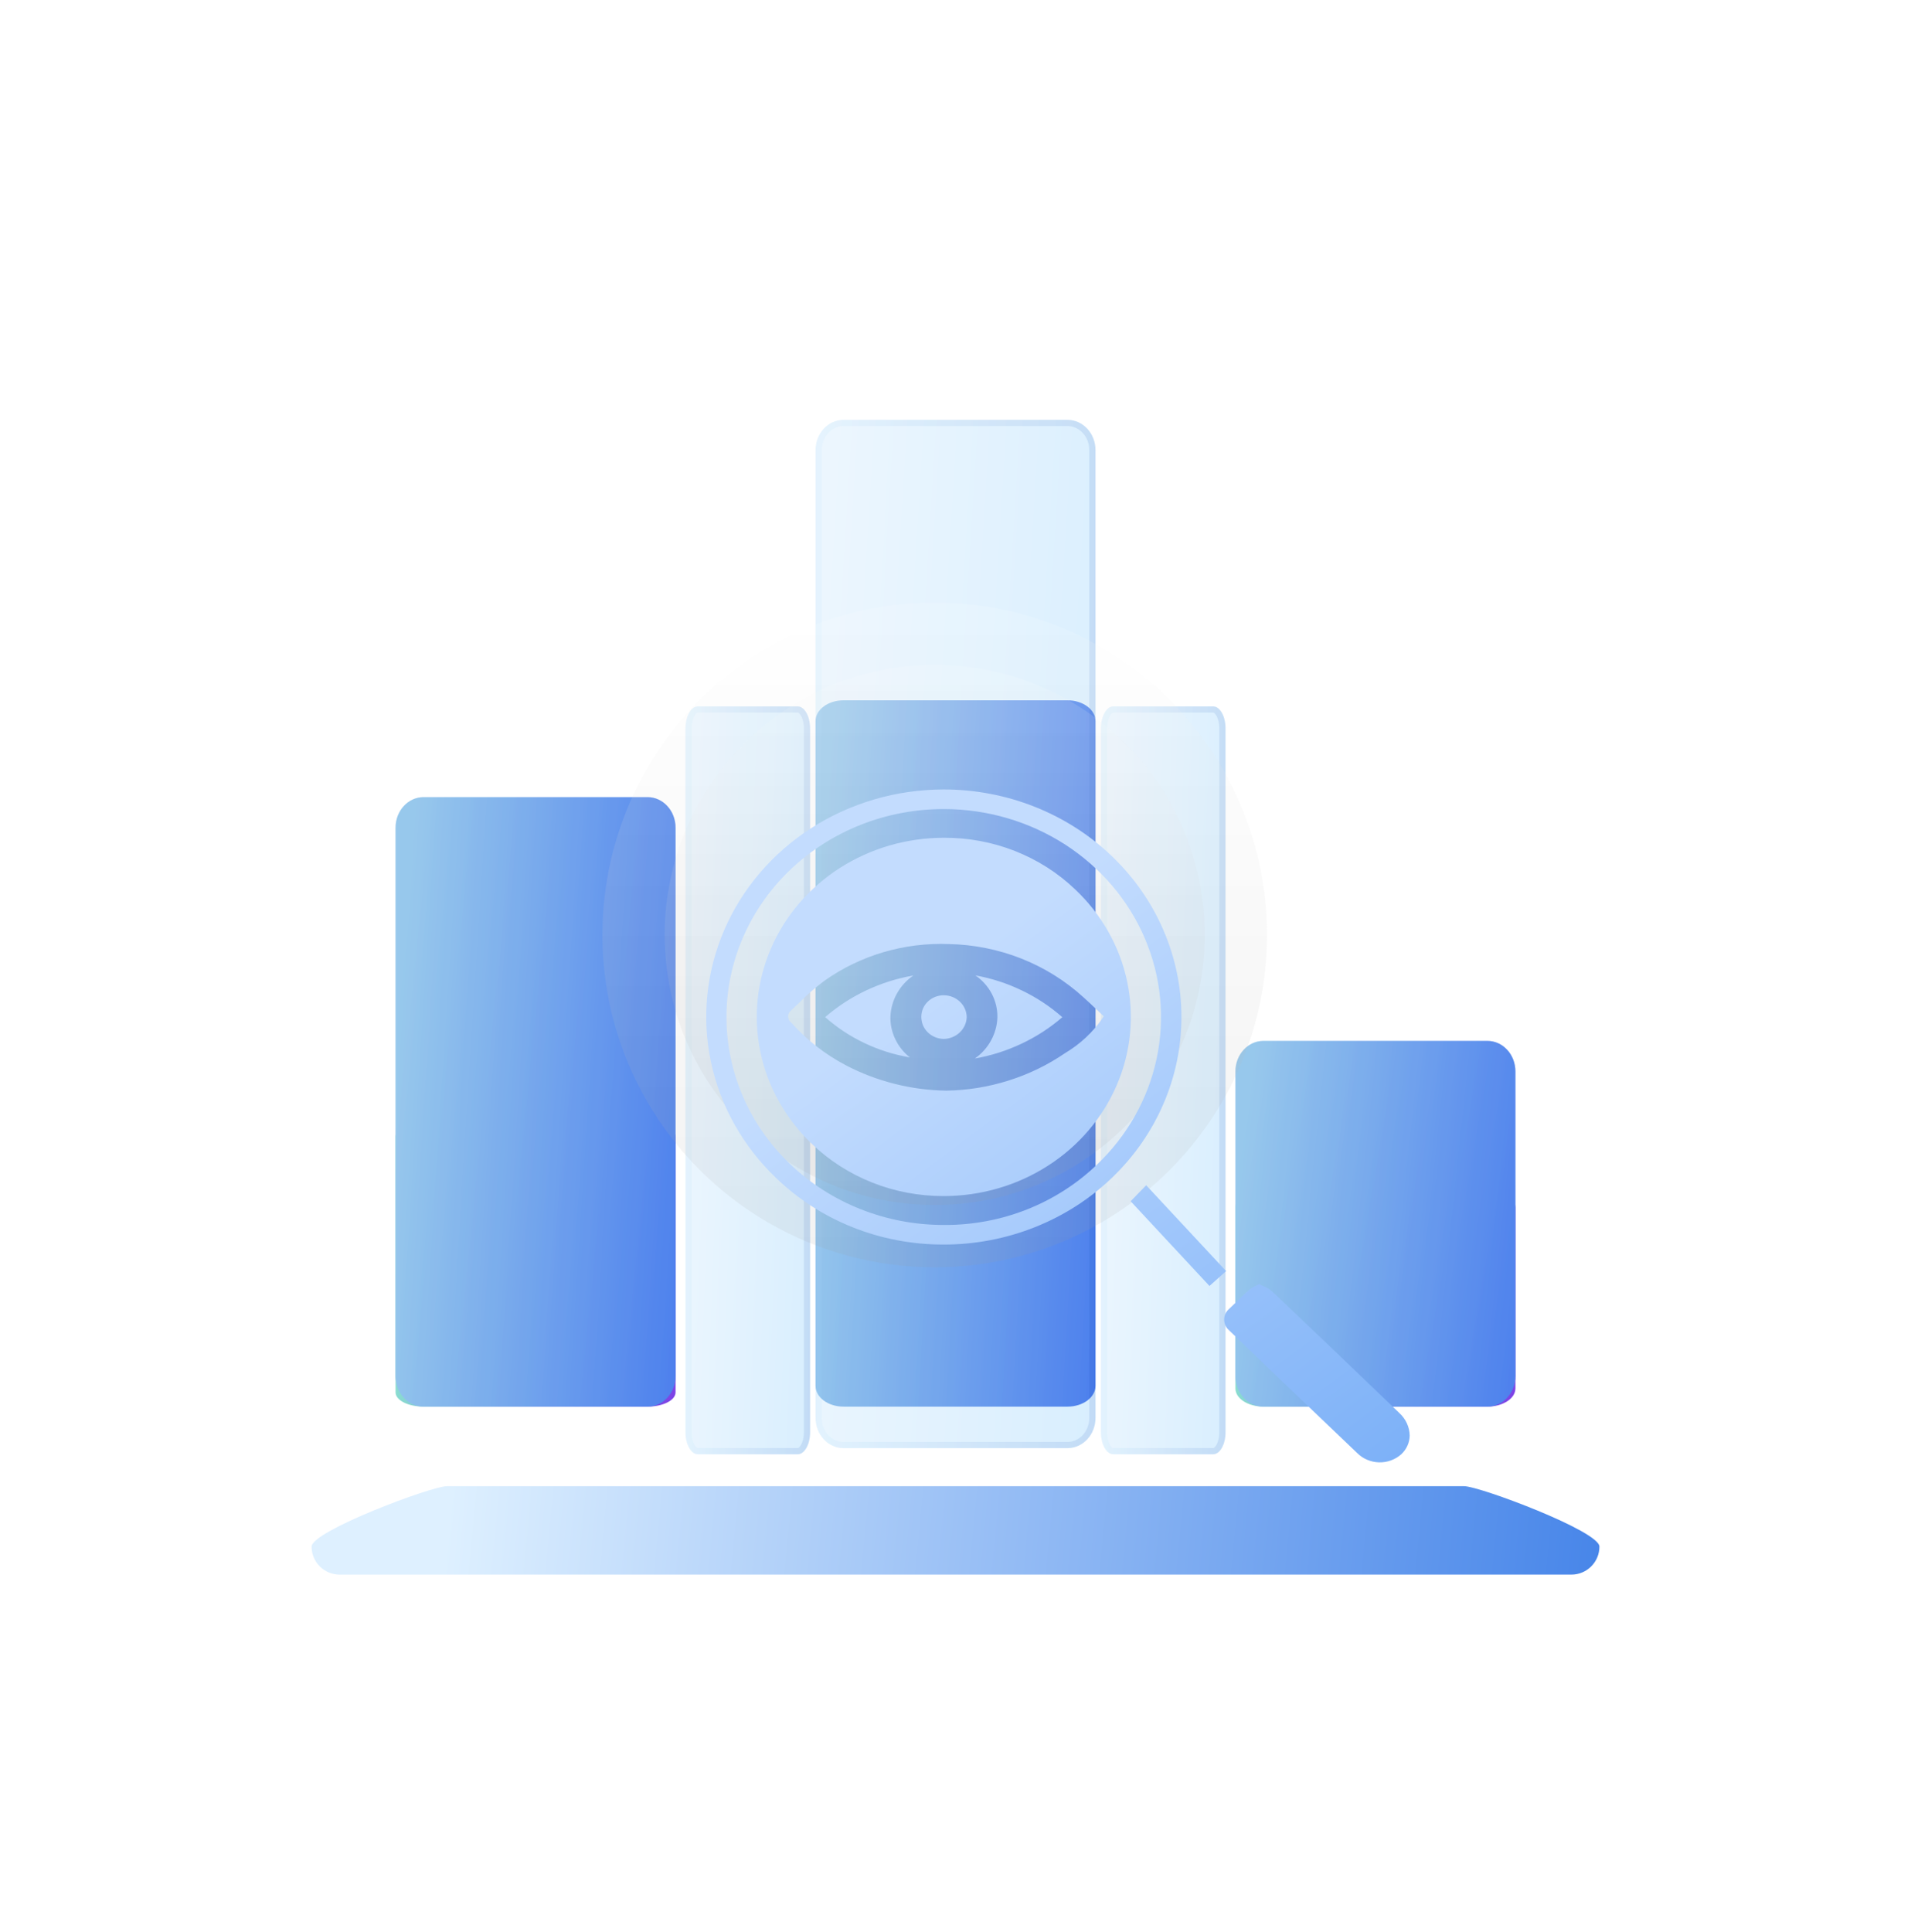 <?xml version="1.0" encoding="UTF-8"?>
<svg xmlns="http://www.w3.org/2000/svg" width="92" height="93" viewBox="0 0 92 93" fill="none">
  <path d="M31.174 54.029H20.392C19.647 54.029 19.044 54.335 19.044 54.713V67.021C19.044 67.399 19.647 67.705 20.392 67.705H31.174C31.919 67.705 32.522 67.399 32.522 67.021V54.713C32.522 54.335 31.919 54.029 31.174 54.029Z" fill="url(#paint0_linear_9148_332)"></path>
  <path d="M51.392 33.709H40.609C39.865 33.709 39.262 34.157 39.262 34.709V66.706C39.262 67.258 39.865 67.706 40.609 67.706H51.392C52.137 67.706 52.74 67.258 52.74 66.706V34.709C52.74 34.157 52.137 33.709 51.392 33.709Z" fill="url(#paint1_linear_9148_332)"></path>
  <path d="M71.607 57.251H60.825C60.08 57.251 59.477 57.641 59.477 58.122V66.833C59.477 67.315 60.08 67.705 60.825 67.705H71.607C72.352 67.705 72.955 67.315 72.955 66.833V58.122C72.955 57.641 72.352 57.251 71.607 57.251Z" fill="url(#paint2_linear_9148_332)"></path>
  <path d="M70.486 71.535H21.515C20.77 71.535 15 73.699 15 74.443C15 75.187 15.604 75.791 16.348 75.791H75.652C76.396 75.791 77 75.187 77 74.443C77 73.699 71.23 71.535 70.486 71.535Z" fill="url(#paint3_linear_9148_332)"></path>
  <path d="M31.174 38.369H20.392C19.647 38.369 19.044 39.026 19.044 39.836V66.238C19.044 67.048 19.647 67.704 20.392 67.704H31.174C31.919 67.704 32.522 67.048 32.522 66.238V39.836C32.522 39.026 31.919 38.369 31.174 38.369Z" fill="url(#paint4_linear_9148_332)"></path>
  <path d="M31.174 38.369H20.392C19.647 38.369 19.044 39.026 19.044 39.836V66.238C19.044 67.048 19.647 67.704 20.392 67.704H31.174C31.919 67.704 32.522 67.048 32.522 66.238V39.836C32.522 39.026 31.919 38.369 31.174 38.369Z" fill="#F1F1F1" fill-opacity="0.1"></path>
  <path d="M31.174 38.369H20.392C19.647 38.369 19.044 39.026 19.044 39.836V66.238C19.044 67.048 19.647 67.704 20.392 67.704H31.174C31.919 67.704 32.522 67.048 32.522 66.238V39.836C32.522 39.026 31.919 38.369 31.174 38.369Z" fill="url(#paint5_linear_9148_332)" fill-opacity="0.2"></path>
  <g filter="url(#filter0_i_9148_332)" data-figma-bg-blur-radius="6">
    <path d="M51.392 18.209H40.609C39.865 18.209 39.262 18.861 39.262 19.665V66.249C39.262 67.053 39.865 67.704 40.609 67.704H51.392C52.137 67.704 52.74 67.053 52.74 66.249V19.665C52.74 18.861 52.137 18.209 51.392 18.209Z" fill="#F1F1F1" fill-opacity="0.1"></path>
    <path d="M51.392 18.209H40.609C39.865 18.209 39.262 18.861 39.262 19.665V66.249C39.262 67.053 39.865 67.704 40.609 67.704H51.392C52.137 67.704 52.74 67.053 52.74 66.249V19.665C52.74 18.861 52.137 18.209 51.392 18.209Z" fill="url(#paint6_linear_9148_332)" fill-opacity="0.2"></path>
    <path d="M40.609 18.359H51.392C52.043 18.359 52.59 18.933 52.59 19.665V66.249C52.59 66.981 52.043 67.554 51.392 67.554H40.609C39.959 67.554 39.412 66.981 39.412 66.249V19.665C39.412 18.933 39.959 18.359 40.609 18.359Z" stroke="url(#paint7_linear_9148_332)" stroke-opacity="0.1" stroke-width="0.3"></path>
  </g>
  <g filter="url(#filter1_i_9148_332)" data-figma-bg-blur-radius="6">
    <path d="M38.4 32H33.6C33.269 32 33 32.474 33 33.059V66.941C33 67.526 33.269 68 33.6 68H38.4C38.731 68 39 67.526 39 66.941V33.059C39 32.474 38.731 32 38.4 32Z" fill="#F1F1F1" fill-opacity="0.1"></path>
    <path d="M38.4 32H33.6C33.269 32 33 32.474 33 33.059V66.941C33 67.526 33.269 68 33.6 68H38.4C38.731 68 39 67.526 39 66.941V33.059C39 32.474 38.731 32 38.4 32Z" fill="url(#paint8_linear_9148_332)" fill-opacity="0.2"></path>
    <path d="M33.6 32.15H38.4C38.488 32.15 38.598 32.214 38.694 32.384C38.787 32.549 38.85 32.788 38.85 33.059V66.941C38.85 67.213 38.787 67.451 38.694 67.616C38.598 67.786 38.488 67.85 38.4 67.85H33.6C33.512 67.85 33.402 67.786 33.306 67.616C33.213 67.451 33.15 67.213 33.15 66.941V33.059C33.15 32.788 33.213 32.549 33.306 32.384C33.402 32.214 33.512 32.15 33.6 32.15Z" stroke="url(#paint9_linear_9148_332)" stroke-opacity="0.1" stroke-width="0.3"></path>
  </g>
  <g filter="url(#filter2_i_9148_332)" data-figma-bg-blur-radius="6">
    <path d="M58.4 32H53.6C53.269 32 53 32.474 53 33.059V66.941C53 67.526 53.269 68 53.6 68H58.4C58.731 68 59 67.526 59 66.941V33.059C59 32.474 58.731 32 58.4 32Z" fill="#F1F1F1" fill-opacity="0.1"></path>
    <path d="M58.4 32H53.6C53.269 32 53 32.474 53 33.059V66.941C53 67.526 53.269 68 53.6 68H58.4C58.731 68 59 67.526 59 66.941V33.059C59 32.474 58.731 32 58.4 32Z" fill="url(#paint10_linear_9148_332)" fill-opacity="0.2"></path>
    <path d="M53.6 32.15H58.4C58.488 32.15 58.598 32.214 58.694 32.384C58.787 32.549 58.85 32.788 58.85 33.059V66.941C58.85 67.213 58.787 67.451 58.694 67.616C58.598 67.786 58.488 67.85 58.4 67.85H53.6C53.512 67.85 53.402 67.786 53.306 67.616C53.213 67.451 53.15 67.213 53.15 66.941V33.059C53.15 32.788 53.213 32.549 53.306 32.384C53.402 32.214 53.512 32.15 53.6 32.15Z" stroke="url(#paint11_linear_9148_332)" stroke-opacity="0.1" stroke-width="0.3"></path>
  </g>
  <path d="M71.607 50.102H60.825C60.08 50.102 59.477 50.759 59.477 51.569V66.237C59.477 67.047 60.08 67.704 60.825 67.704H71.607C72.352 67.704 72.955 67.047 72.955 66.237V51.569C72.955 50.759 72.352 50.102 71.607 50.102Z" fill="url(#paint12_linear_9148_332)"></path>
  <path d="M71.607 50.102H60.825C60.08 50.102 59.477 50.759 59.477 51.569V66.237C59.477 67.047 60.08 67.704 60.825 67.704H71.607C72.352 67.704 72.955 67.047 72.955 66.237V51.569C72.955 50.759 72.352 50.102 71.607 50.102Z" fill="#F1F1F1" fill-opacity="0.1"></path>
  <path d="M71.607 50.102H60.825C60.08 50.102 59.477 50.759 59.477 51.569V66.237C59.477 67.047 60.08 67.704 60.825 67.704H71.607C72.352 67.704 72.955 67.047 72.955 66.237V51.569C72.955 50.759 72.352 50.102 71.607 50.102Z" fill="url(#paint13_linear_9148_332)" fill-opacity="0.2"></path>
  <circle cx="45" cy="45" r="16" fill="url(#paint14_linear_9148_332)" fill-opacity="0.13"></circle>
  <circle cx="45" cy="45" r="13" fill="url(#paint15_linear_9148_332)" fill-opacity="0.13"></circle>
  <g filter="url(#filter3_i_9148_332)">
    <path d="M51.768 38.817C51.353 38.419 50.901 38.063 50.412 37.75C49.922 37.439 49.406 37.176 48.862 36.961C48.318 36.748 47.758 36.587 47.181 36.48C46.602 36.372 46.021 36.321 45.433 36.325C44.99 36.325 44.549 36.356 44.111 36.419C43.672 36.481 43.241 36.575 42.818 36.697C42.393 36.821 41.981 36.973 41.58 37.155C41.18 37.337 40.796 37.545 40.427 37.781C40.059 38.017 39.711 38.278 39.384 38.564C39.055 38.849 38.751 39.156 38.47 39.483C38.19 39.812 37.935 40.158 37.708 40.522C37.48 40.887 37.282 41.265 37.114 41.657C36.945 42.049 36.807 42.451 36.699 42.863C36.593 43.275 36.517 43.691 36.474 44.114C36.431 44.536 36.421 44.959 36.444 45.383C36.466 45.806 36.521 46.227 36.608 46.642C36.695 47.059 36.813 47.466 36.964 47.865C37.114 48.265 37.294 48.651 37.503 49.025C37.712 49.398 37.95 49.756 38.214 50.096C38.479 50.437 38.769 50.757 39.083 51.056C39.498 51.455 39.951 51.813 40.441 52.127C40.931 52.44 41.447 52.705 41.992 52.921C42.537 53.137 43.098 53.3 43.676 53.409C44.254 53.518 44.838 53.572 45.428 53.571H45.451C45.895 53.57 46.337 53.538 46.775 53.475C47.214 53.412 47.645 53.318 48.069 53.194C48.493 53.07 48.906 52.917 49.306 52.734C49.707 52.552 50.091 52.342 50.459 52.105C50.828 51.868 51.176 51.607 51.503 51.321C51.831 51.035 52.135 50.727 52.416 50.397C52.696 50.069 52.949 49.721 53.176 49.356C53.403 48.991 53.6 48.612 53.768 48.219C53.937 47.827 54.075 47.423 54.18 47.011C54.287 46.598 54.36 46.181 54.402 45.759C54.443 45.335 54.452 44.911 54.429 44.487C54.405 44.063 54.349 43.644 54.26 43.227C54.172 42.81 54.052 42.403 53.901 42.004C53.749 41.605 53.568 41.218 53.357 40.844C53.145 40.471 52.907 40.114 52.641 39.774C52.375 39.435 52.084 39.115 51.768 38.817ZM51.272 46.692C50.437 47.263 49.533 47.702 48.559 48.009C47.585 48.317 46.586 48.479 45.56 48.496C44.715 48.484 43.883 48.374 43.065 48.168C42.246 47.962 41.467 47.665 40.725 47.277C39.719 46.747 38.844 46.064 38.098 45.229C38.051 45.193 38.014 45.15 37.986 45.099C37.959 45.047 37.945 44.993 37.943 44.935C37.942 44.878 37.954 44.822 37.978 44.77C38.003 44.718 38.038 44.673 38.084 44.635C38.221 44.508 38.358 44.377 38.496 44.246C38.863 43.871 39.26 43.527 39.683 43.212C40.112 42.907 40.565 42.639 41.042 42.407C41.52 42.176 42.014 41.985 42.524 41.834C43.036 41.683 43.556 41.575 44.086 41.508C44.617 41.443 45.149 41.42 45.683 41.441C46.282 41.452 46.873 41.517 47.459 41.635C48.045 41.752 48.614 41.919 49.168 42.138C49.72 42.356 50.248 42.622 50.749 42.934C51.251 43.247 51.718 43.601 52.152 43.996C52.36 44.182 52.563 44.372 52.772 44.572L53.136 44.916L53.089 44.993C52.612 45.687 52.007 46.253 51.272 46.692ZM46.96 42.949C47.743 43.091 48.488 43.333 49.199 43.675C49.91 44.017 50.559 44.446 51.143 44.961C50.552 45.473 49.897 45.897 49.182 46.235C48.467 46.573 47.717 46.812 46.932 46.95C47.263 46.717 47.523 46.426 47.712 46.078C47.902 45.73 48.004 45.359 48.016 44.966C48.02 44.77 47.998 44.575 47.953 44.384C47.907 44.192 47.839 44.009 47.747 43.834C47.655 43.658 47.542 43.496 47.409 43.346C47.276 43.196 47.127 43.064 46.96 42.949ZM42.867 44.916C42.856 45.298 42.933 45.662 43.097 46.01C43.262 46.358 43.497 46.653 43.804 46.896C43.041 46.767 42.313 46.538 41.62 46.208C40.925 45.877 40.294 45.461 39.726 44.957C40.322 44.44 40.981 44.012 41.702 43.671C42.423 43.331 43.179 43.091 43.971 42.954C43.64 43.183 43.378 43.471 43.184 43.814C42.992 44.159 42.886 44.526 42.867 44.916ZM46.54 44.953C46.536 45.091 46.506 45.224 46.448 45.352C46.391 45.48 46.311 45.593 46.208 45.691C46.106 45.789 45.988 45.865 45.854 45.92C45.721 45.975 45.582 46.005 45.437 46.008H45.418C45.347 46.006 45.276 45.997 45.207 45.981C45.137 45.966 45.07 45.944 45.004 45.916C44.94 45.889 44.877 45.854 44.82 45.815C44.761 45.775 44.707 45.731 44.658 45.682C44.608 45.632 44.564 45.579 44.526 45.521C44.488 45.463 44.456 45.403 44.429 45.339C44.404 45.275 44.384 45.21 44.372 45.142C44.359 45.075 44.352 45.007 44.353 44.938C44.353 44.87 44.36 44.803 44.375 44.736C44.388 44.669 44.409 44.604 44.436 44.541C44.464 44.478 44.497 44.418 44.537 44.362C44.577 44.305 44.622 44.252 44.673 44.205C44.723 44.157 44.779 44.114 44.837 44.076C44.897 44.039 44.959 44.007 45.026 43.981C45.092 43.956 45.16 43.937 45.23 43.924C45.3 43.91 45.37 43.905 45.442 43.906H45.451C45.523 43.907 45.593 43.915 45.663 43.929C45.732 43.943 45.8 43.964 45.865 43.991C45.931 44.018 45.993 44.05 46.052 44.088C46.111 44.127 46.165 44.171 46.216 44.218C46.266 44.267 46.311 44.32 46.351 44.376C46.39 44.433 46.425 44.493 46.452 44.556C46.48 44.618 46.501 44.683 46.515 44.749C46.53 44.817 46.539 44.884 46.54 44.953ZM45.428 34H45.418C44.856 34.001 44.296 34.041 43.74 34.121C43.183 34.2 42.636 34.318 42.098 34.476C41.56 34.633 41.037 34.827 40.528 35.058C40.02 35.289 39.532 35.554 39.065 35.855C38.597 36.154 38.156 36.486 37.74 36.848C37.323 37.21 36.938 37.601 36.581 38.017C36.225 38.435 35.903 38.875 35.614 39.337C35.326 39.8 35.076 40.28 34.861 40.778C34.647 41.277 34.472 41.787 34.336 42.31C34.201 42.833 34.106 43.363 34.053 43.898C33.999 44.435 33.986 44.972 34.015 45.511C34.045 46.048 34.114 46.581 34.226 47.109C34.337 47.638 34.488 48.155 34.679 48.662C34.87 49.168 35.099 49.659 35.366 50.133C35.632 50.608 35.934 51.061 36.271 51.493C36.607 51.924 36.975 52.33 37.374 52.71C37.9 53.217 38.473 53.669 39.093 54.068C39.713 54.466 40.369 54.802 41.058 55.077C41.748 55.351 42.459 55.558 43.19 55.696C43.923 55.836 44.662 55.905 45.408 55.904H45.451C45.826 55.904 46.2 55.886 46.572 55.851C46.945 55.815 47.316 55.762 47.682 55.692C48.05 55.621 48.413 55.534 48.771 55.429C49.129 55.325 49.482 55.204 49.827 55.066C50.173 54.929 50.512 54.775 50.841 54.606C51.172 54.436 51.493 54.252 51.804 54.052C52.115 53.853 52.415 53.639 52.704 53.411C52.994 53.184 53.271 52.942 53.535 52.688C53.8 52.434 54.051 52.169 54.288 51.892C54.525 51.614 54.747 51.326 54.956 51.027C55.163 50.729 55.356 50.422 55.532 50.105C55.708 49.789 55.867 49.465 56.01 49.133C56.154 48.801 56.279 48.464 56.388 48.121C56.496 47.777 56.586 47.43 56.66 47.078C56.732 46.726 56.787 46.372 56.823 46.014C56.859 45.657 56.877 45.3 56.877 44.941C56.877 44.582 56.857 44.224 56.82 43.867C56.784 43.511 56.728 43.156 56.655 42.805C56.581 42.453 56.489 42.105 56.381 41.762C56.271 41.419 56.145 41.082 56.001 40.751C55.858 40.419 55.697 40.096 55.52 39.779C55.344 39.464 55.151 39.157 54.942 38.858C54.734 38.56 54.511 38.273 54.273 37.996C54.035 37.719 53.783 37.454 53.518 37.2C53.253 36.946 52.976 36.706 52.686 36.479C52.396 36.252 52.095 36.039 51.784 35.84C51.472 35.64 51.151 35.457 50.821 35.288C50.49 35.12 50.152 34.966 49.806 34.83C49.459 34.693 49.107 34.572 48.748 34.468C48.389 34.365 48.026 34.278 47.659 34.209C47.292 34.139 46.921 34.086 46.549 34.051C46.176 34.017 45.803 34 45.428 34ZM52.795 52.071C52.316 52.53 51.795 52.94 51.23 53.3C50.667 53.661 50.072 53.965 49.446 54.213C48.819 54.461 48.173 54.649 47.508 54.774C46.843 54.901 46.172 54.963 45.494 54.962H45.418C45.076 54.961 44.734 54.945 44.394 54.913C44.054 54.881 43.715 54.832 43.38 54.769C43.044 54.704 42.712 54.624 42.385 54.529C42.058 54.433 41.736 54.323 41.42 54.197C41.103 54.072 40.794 53.931 40.493 53.777C40.191 53.622 39.898 53.453 39.614 53.272C39.329 53.089 39.054 52.893 38.79 52.685C38.526 52.478 38.273 52.258 38.031 52.025C37.789 51.794 37.56 51.551 37.343 51.298C37.126 51.044 36.922 50.781 36.732 50.509C36.542 50.235 36.367 49.955 36.205 49.666C36.044 49.377 35.898 49.08 35.767 48.778C35.636 48.474 35.522 48.166 35.422 47.853C35.323 47.539 35.24 47.222 35.173 46.9C35.107 46.579 35.057 46.255 35.024 45.929C34.99 45.602 34.974 45.276 34.974 44.948C34.974 44.62 34.99 44.293 35.025 43.967C35.058 43.641 35.109 43.317 35.175 42.996C35.243 42.674 35.326 42.356 35.425 42.043C35.525 41.729 35.64 41.421 35.771 41.119C35.902 40.816 36.049 40.52 36.21 40.23C36.371 39.942 36.547 39.661 36.737 39.389C36.928 39.116 37.131 38.853 37.349 38.599C37.566 38.347 37.795 38.104 38.037 37.872C38.28 37.641 38.533 37.421 38.798 37.213C39.062 37.005 39.337 36.81 39.621 36.628C39.906 36.446 40.199 36.278 40.501 36.123C40.803 35.969 41.112 35.829 41.429 35.704C41.745 35.578 42.066 35.468 42.394 35.373C42.722 35.278 43.053 35.198 43.389 35.135C43.724 35.071 44.063 35.023 44.403 34.99C44.744 34.959 45.086 34.943 45.428 34.943H45.465C45.98 34.944 46.492 34.982 47.001 35.055C47.51 35.129 48.01 35.239 48.502 35.383C48.994 35.528 49.472 35.706 49.937 35.918C50.401 36.13 50.847 36.374 51.275 36.648C51.701 36.924 52.105 37.228 52.485 37.56C52.865 37.892 53.218 38.249 53.542 38.631C53.868 39.013 54.162 39.417 54.425 39.84C54.688 40.264 54.917 40.703 55.112 41.16C55.307 41.616 55.466 42.083 55.59 42.562C55.713 43.04 55.798 43.525 55.847 44.015C55.895 44.506 55.905 44.997 55.878 45.489C55.851 45.981 55.786 46.469 55.683 46.952C55.581 47.435 55.442 47.908 55.266 48.371C55.091 48.835 54.88 49.283 54.636 49.717C54.391 50.15 54.115 50.564 53.807 50.959C53.498 51.353 53.161 51.724 52.795 52.071ZM59.027 57.182L58.227 57.898L54.432 53.82L55.18 53.05L59.027 57.182ZM67.365 64.01C67.521 64.153 67.643 64.318 67.73 64.507C67.817 64.695 67.862 64.892 67.867 65.098C67.864 65.267 67.827 65.43 67.758 65.585C67.688 65.74 67.59 65.877 67.465 65.995C67.392 66.06 67.315 66.118 67.231 66.168C67.148 66.218 67.06 66.259 66.968 66.293C66.876 66.327 66.781 66.352 66.684 66.368C66.586 66.384 66.489 66.39 66.39 66.388C66.292 66.385 66.194 66.374 66.098 66.353C66.002 66.331 65.909 66.302 65.819 66.264C65.729 66.226 65.644 66.18 65.562 66.125C65.482 66.071 65.408 66.009 65.339 65.941C63.282 63.981 61.226 62.013 59.174 60.036C59.136 60.004 59.102 59.967 59.071 59.928C59.042 59.888 59.017 59.845 58.995 59.8C58.974 59.756 58.959 59.709 58.949 59.661C58.938 59.612 58.933 59.564 58.933 59.515C58.933 59.465 58.939 59.417 58.95 59.369C58.961 59.321 58.976 59.274 58.998 59.229C59.019 59.184 59.045 59.142 59.075 59.103C59.105 59.064 59.141 59.027 59.179 58.994C59.269 58.908 59.354 58.822 59.444 58.741C59.666 58.519 59.898 58.292 60.139 58.084C60.239 58.006 60.349 57.94 60.466 57.889C60.513 57.862 60.565 57.834 60.617 57.807C60.681 57.843 60.748 57.875 60.816 57.903C60.964 57.958 61.098 58.035 61.218 58.134C63.012 59.837 64.966 61.705 67.365 64.01Z" fill="url(#paint16_linear_9148_332)"></path>
  </g>
  <defs>
    <filter id="filter0_i_9148_332" x="33.262" y="12.209" width="25.478" height="61.495" filterUnits="userSpaceOnUse" color-interpolation-filters="sRGB">
      <feFlood flood-opacity="0" result="BackgroundImageFix"></feFlood>
      <feBlend mode="normal" in="SourceGraphic" in2="BackgroundImageFix" result="shape"></feBlend>
      <feColorMatrix in="SourceAlpha" type="matrix" values="0 0 0 0 0 0 0 0 0 0 0 0 0 0 0 0 0 0 127 0" result="hardAlpha"></feColorMatrix>
      <feOffset dy="2"></feOffset>
      <feGaussianBlur stdDeviation="1.5"></feGaussianBlur>
      <feComposite in2="hardAlpha" operator="arithmetic" k2="-1" k3="1"></feComposite>
      <feColorMatrix type="matrix" values="0 0 0 0 1 0 0 0 0 1 0 0 0 0 1 0 0 0 0.4 0"></feColorMatrix>
      <feBlend mode="normal" in2="shape" result="effect1_innerShadow_9148_332"></feBlend>
    </filter>
    <clipPath id="bgblur_0_9148_332_clip_path" transform="translate(-33.262 -12.209)">
      <path d="M51.392 18.209H40.609C39.865 18.209 39.262 18.861 39.262 19.665V66.249C39.262 67.053 39.865 67.704 40.609 67.704H51.392C52.137 67.704 52.74 67.053 52.74 66.249V19.665C52.74 18.861 52.137 18.209 51.392 18.209Z"></path>
    </clipPath>
    <filter id="filter1_i_9148_332" x="27" y="26" width="18" height="48" filterUnits="userSpaceOnUse" color-interpolation-filters="sRGB">
      <feFlood flood-opacity="0" result="BackgroundImageFix"></feFlood>
      <feBlend mode="normal" in="SourceGraphic" in2="BackgroundImageFix" result="shape"></feBlend>
      <feColorMatrix in="SourceAlpha" type="matrix" values="0 0 0 0 0 0 0 0 0 0 0 0 0 0 0 0 0 0 127 0" result="hardAlpha"></feColorMatrix>
      <feOffset dy="2"></feOffset>
      <feGaussianBlur stdDeviation="1.5"></feGaussianBlur>
      <feComposite in2="hardAlpha" operator="arithmetic" k2="-1" k3="1"></feComposite>
      <feColorMatrix type="matrix" values="0 0 0 0 1 0 0 0 0 1 0 0 0 0 1 0 0 0 0.4 0"></feColorMatrix>
      <feBlend mode="normal" in2="shape" result="effect1_innerShadow_9148_332"></feBlend>
    </filter>
    <clipPath id="bgblur_1_9148_332_clip_path" transform="translate(-27 -26)">
      <path d="M38.4 32H33.6C33.269 32 33 32.474 33 33.059V66.941C33 67.526 33.269 68 33.6 68H38.4C38.731 68 39 67.526 39 66.941V33.059C39 32.474 38.731 32 38.4 32Z"></path>
    </clipPath>
    <filter id="filter2_i_9148_332" x="47" y="26" width="18" height="48" filterUnits="userSpaceOnUse" color-interpolation-filters="sRGB">
      <feFlood flood-opacity="0" result="BackgroundImageFix"></feFlood>
      <feBlend mode="normal" in="SourceGraphic" in2="BackgroundImageFix" result="shape"></feBlend>
      <feColorMatrix in="SourceAlpha" type="matrix" values="0 0 0 0 0 0 0 0 0 0 0 0 0 0 0 0 0 0 127 0" result="hardAlpha"></feColorMatrix>
      <feOffset dy="2"></feOffset>
      <feGaussianBlur stdDeviation="1.5"></feGaussianBlur>
      <feComposite in2="hardAlpha" operator="arithmetic" k2="-1" k3="1"></feComposite>
      <feColorMatrix type="matrix" values="0 0 0 0 1 0 0 0 0 1 0 0 0 0 1 0 0 0 0.4 0"></feColorMatrix>
      <feBlend mode="normal" in2="shape" result="effect1_innerShadow_9148_332"></feBlend>
    </filter>
    <clipPath id="bgblur_2_9148_332_clip_path" transform="translate(-47 -26)">
      <path d="M58.4 32H53.6C53.269 32 53 32.474 53 33.059V66.941C53 67.526 53.269 68 53.6 68H58.4C58.731 68 59 67.526 59 66.941V33.059C59 32.474 58.731 32 58.4 32Z"></path>
    </clipPath>
    <filter id="filter3_i_9148_332" x="34" y="34" width="33.867" height="36.388" filterUnits="userSpaceOnUse" color-interpolation-filters="sRGB">
      <feFlood flood-opacity="0" result="BackgroundImageFix"></feFlood>
      <feBlend mode="normal" in="SourceGraphic" in2="BackgroundImageFix" result="shape"></feBlend>
      <feColorMatrix in="SourceAlpha" type="matrix" values="0 0 0 0 0 0 0 0 0 0 0 0 0 0 0 0 0 0 127 0" result="hardAlpha"></feColorMatrix>
      <feOffset dy="4"></feOffset>
      <feGaussianBlur stdDeviation="2"></feGaussianBlur>
      <feComposite in2="hardAlpha" operator="arithmetic" k2="-1" k3="1"></feComposite>
      <feColorMatrix type="matrix" values="0 0 0 0 1 0 0 0 0 1 0 0 0 0 1 0 0 0 0.05 0"></feColorMatrix>
      <feBlend mode="normal" in2="shape" result="effect1_innerShadow_9148_332"></feBlend>
    </filter>
    <linearGradient id="paint0_linear_9148_332" x1="19.605" y1="56.764" x2="34.306" y2="58.777" gradientUnits="userSpaceOnUse">
      <stop stop-color="#8AE6CF"></stop>
      <stop offset="1" stop-color="#7C3AE7"></stop>
    </linearGradient>
    <linearGradient id="paint1_linear_9148_332" x1="39.823" y1="40.508" x2="54.754" y2="41.331" gradientUnits="userSpaceOnUse">
      <stop stop-color="#8ABFE6"></stop>
      <stop offset="1" stop-color="#3A62E7"></stop>
    </linearGradient>
    <linearGradient id="paint2_linear_9148_332" x1="60.038" y1="59.342" x2="74.549" y2="61.94" gradientUnits="userSpaceOnUse">
      <stop stop-color="#8AE6CF"></stop>
      <stop offset="1" stop-color="#7C3AE7"></stop>
    </linearGradient>
    <linearGradient id="paint3_linear_9148_332" x1="82" y1="76" x2="21.79" y2="70.266" gradientUnits="userSpaceOnUse">
      <stop stop-color="#3A7CE7"></stop>
      <stop offset="1" stop-color="#DEF0FF"></stop>
    </linearGradient>
    <linearGradient id="paint4_linear_9148_332" x1="19.605" y1="44.236" x2="34.521" y2="45.188" gradientUnits="userSpaceOnUse">
      <stop stop-color="#8ABFE6"></stop>
      <stop offset="1" stop-color="#3A62E7"></stop>
    </linearGradient>
    <linearGradient id="paint5_linear_9148_332" x1="19.605" y1="44.236" x2="35.181" y2="45.845" gradientUnits="userSpaceOnUse">
      <stop stop-color="#A3D6FF"></stop>
      <stop offset="1" stop-color="#40AFFF"></stop>
    </linearGradient>
    <linearGradient id="paint6_linear_9148_332" x1="39.823" y1="28.108" x2="55.506" y2="29.068" gradientUnits="userSpaceOnUse">
      <stop stop-color="#A3D6FF"></stop>
      <stop offset="1" stop-color="#40AFFF"></stop>
    </linearGradient>
    <linearGradient id="paint7_linear_9148_332" x1="39.683" y1="20.459" x2="52.74" y2="20.459" gradientUnits="userSpaceOnUse">
      <stop stop-color="#A6DDFF"></stop>
      <stop offset="1" stop-color="#003EB0"></stop>
    </linearGradient>
    <linearGradient id="paint8_linear_9148_332" x1="33.25" y1="39.2" x2="40.248" y2="39.462" gradientUnits="userSpaceOnUse">
      <stop stop-color="#A3D6FF"></stop>
      <stop offset="1" stop-color="#40AFFF"></stop>
    </linearGradient>
    <linearGradient id="paint9_linear_9148_332" x1="33.188" y1="33.636" x2="39" y2="33.636" gradientUnits="userSpaceOnUse">
      <stop stop-color="#A6DDFF"></stop>
      <stop offset="1" stop-color="#003EB0"></stop>
    </linearGradient>
    <linearGradient id="paint10_linear_9148_332" x1="53.25" y1="39.2" x2="60.248" y2="39.462" gradientUnits="userSpaceOnUse">
      <stop stop-color="#A3D6FF"></stop>
      <stop offset="1" stop-color="#40AFFF"></stop>
    </linearGradient>
    <linearGradient id="paint11_linear_9148_332" x1="53.188" y1="33.636" x2="59" y2="33.636" gradientUnits="userSpaceOnUse">
      <stop stop-color="#A6DDFF"></stop>
      <stop offset="1" stop-color="#003EB0"></stop>
    </linearGradient>
    <linearGradient id="paint12_linear_9148_332" x1="60.038" y1="53.623" x2="74.847" y2="55.198" gradientUnits="userSpaceOnUse">
      <stop stop-color="#8ABFE6"></stop>
      <stop offset="1" stop-color="#3A62E7"></stop>
    </linearGradient>
    <linearGradient id="paint13_linear_9148_332" x1="60.038" y1="53.623" x2="75.327" y2="56.255" gradientUnits="userSpaceOnUse">
      <stop stop-color="#A3D6FF"></stop>
      <stop offset="1" stop-color="#40AFFF"></stop>
    </linearGradient>
    <linearGradient id="paint14_linear_9148_332" x1="45" y1="29" x2="45" y2="61" gradientUnits="userSpaceOnUse">
      <stop stop-color="white"></stop>
      <stop offset="1" stop-color="#999999"></stop>
    </linearGradient>
    <linearGradient id="paint15_linear_9148_332" x1="45" y1="32" x2="45" y2="58" gradientUnits="userSpaceOnUse">
      <stop stop-color="white"></stop>
      <stop offset="1" stop-color="#999999"></stop>
    </linearGradient>
    <linearGradient id="paint16_linear_9148_332" x1="42.334" y1="38.184" x2="69.406" y2="74.671" gradientUnits="userSpaceOnUse">
      <stop offset="0.124" stop-color="#C3DCFE"></stop>
      <stop offset="1" stop-color="#6BA6F6"></stop>
    </linearGradient>
  </defs>
</svg>
